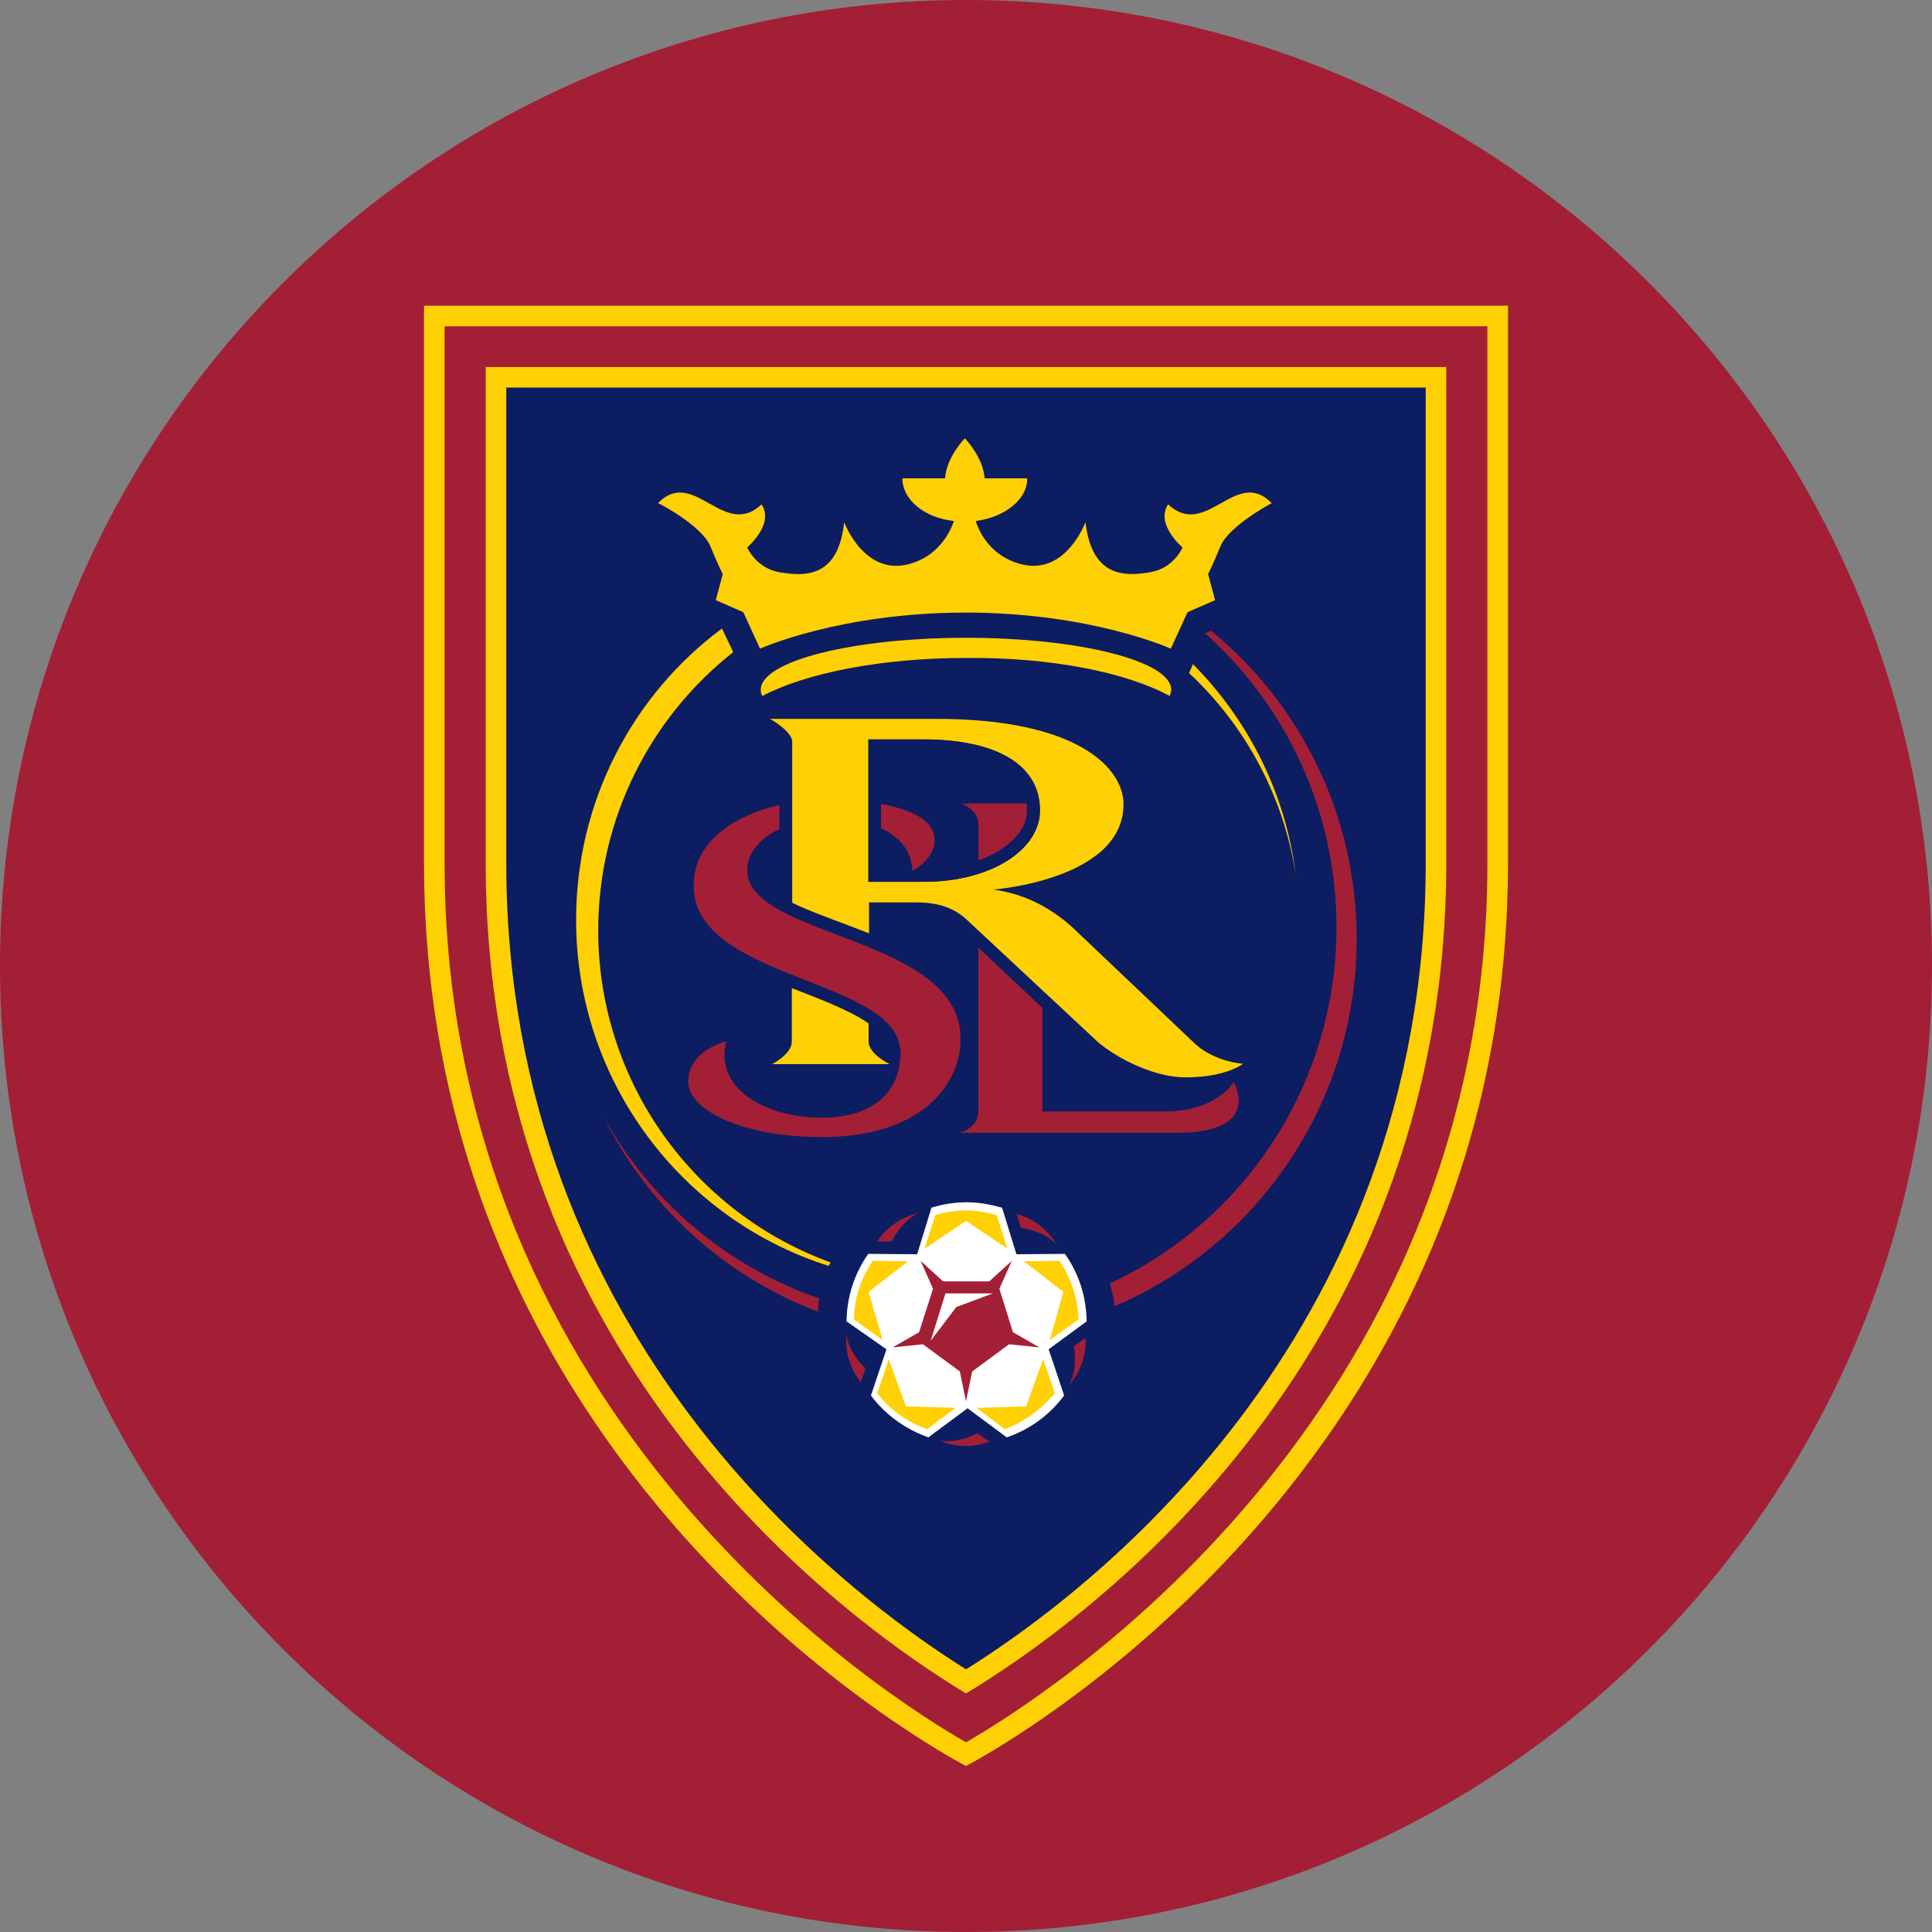<svg xmlns="http://www.w3.org/2000/svg" width="100" height="100" viewBox="0 0 100 100" fill="none"><rect x="0" y="0" width="100" height="100" fill="#808080" stroke="none"/><g clip-path="url(#clip0_124_13361)"><path d="M50 100C77.614 100 100 77.614 100 50C100 22.386 77.614 0 50 0C22.386 0 0 22.386 0 50C0 77.614 22.386 100 50 100Z" fill="#A31F36"></path><path d="M21.948 15.823V44.659C21.948 77.028 50 91.406 50 91.406C50 91.406 78.052 77.028 78.052 44.659V15.823H21.948Z" fill="#FFD004"></path><path d="M74.859 44.659C74.859 70.864 55.582 84.297 50 87.651C44.438 84.297 25.14 70.864 25.14 44.659V18.996H74.859V44.659ZM23.012 16.888V44.679C23.012 73.675 46.305 88.072 50 90.181C53.675 88.072 76.988 73.675 76.988 44.679V16.888H23.012Z" fill="#A31F36"></path><path d="M26.205 20.06V44.658C26.205 69.498 43.956 82.61 50 86.405C56.044 82.63 73.795 69.498 73.795 44.658V20.06H26.205Z" fill="#0D1D61"></path><path d="M56.245 68.394C56.225 67.088 55.823 65.884 55.12 64.9L52.61 64.92L51.867 62.51C51.285 62.349 50.683 62.229 50.04 62.229C49.398 62.229 48.795 62.329 48.213 62.51L47.47 64.92L44.94 64.9C44.237 65.904 43.835 67.088 43.815 68.394L45.883 69.839L45.08 72.229C45.823 73.233 46.867 73.976 48.052 74.398L50.08 72.892L52.108 74.398C53.293 73.996 54.337 73.233 55.08 72.229L54.277 69.839L56.245 68.394Z" fill="white"></path><path d="M61.546 34.839C64.438 37.53 66.446 41.205 67.068 45.281C66.546 41.044 64.598 37.249 61.747 34.377L61.546 34.839Z" fill="#FFD004"></path><path d="M42.992 65.341C35.984 62.811 30.964 56.064 30.964 48.153C30.964 42.309 33.715 37.089 37.952 33.755L37.37 32.53C32.771 35.944 29.819 41.446 29.819 47.611C29.819 56.004 35.321 63.133 42.892 65.522L42.992 65.341Z" fill="#FFD004"></path><path d="M47.811 45.643H44.94V38.273H47.811C51.406 38.273 53.815 39.498 53.815 41.948C53.835 43.956 51.325 45.643 47.811 45.643ZM55.522 48.012C54.277 46.888 52.912 46.245 51.406 46.044C51.406 46.044 58.153 45.542 58.153 41.627C58.153 39.759 55.783 37.209 48.474 37.209H39.859C39.859 37.209 41.004 37.852 41.004 38.394V46.727C42.068 47.249 43.534 47.731 44.98 48.313V46.707H47.349C48.594 46.707 49.317 46.988 49.96 47.53L56.827 53.936C57.791 54.759 59.699 55.763 61.365 55.763C63.494 55.763 64.337 55.06 64.337 55.06C64.337 55.06 62.952 54.98 61.908 54.077L55.522 48.012Z" fill="#FFD004"></path><path d="M40.984 51.145V53.916C40.984 54.558 39.96 55.08 39.96 55.08H46.044C46.044 55.08 44.96 54.558 44.96 53.916V52.972C44.016 52.309 42.53 51.747 40.984 51.145Z" fill="#FFD004"></path><path d="M36.767 28.273C37.209 29.337 37.41 29.719 37.41 29.719L37.048 31.064L38.474 31.687L39.337 33.575C39.337 33.575 43.474 31.707 49.98 31.707C56.486 31.707 60.602 33.575 60.602 33.575L61.466 31.687L62.892 31.064L62.53 29.719C62.53 29.719 62.731 29.337 63.173 28.273C63.614 27.209 65.823 26.044 65.823 26.044C63.976 24.137 62.43 27.952 60.462 26.105C59.779 27.129 61.205 28.334 61.205 28.334C61.205 28.334 60.783 29.398 59.538 29.619C58.052 29.88 56.506 29.759 56.185 27.028C56.185 27.028 55.161 29.819 52.831 29.197C51.305 28.795 50.703 27.59 50.502 26.968C52.008 26.767 53.173 25.864 53.173 24.759H50.964C50.883 23.635 49.94 22.691 49.94 22.691C49.94 22.691 48.996 23.635 48.916 24.759H46.707C46.707 25.864 47.851 26.807 49.377 26.968C49.157 27.59 48.554 28.795 47.048 29.197C44.719 29.819 43.695 27.028 43.695 27.028C43.394 29.779 41.847 29.88 40.341 29.619C39.116 29.398 38.675 28.334 38.675 28.334C38.675 28.334 40.1 27.129 39.418 26.105C37.47 27.952 35.904 24.137 34.056 26.044C34.116 26.044 36.325 27.209 36.767 28.273Z" fill="#FFD004"></path><path d="M60.542 36.024C60.582 35.924 60.622 35.803 60.622 35.703C60.622 34.217 55.863 33.012 50 33.012C44.136 33.012 39.377 34.217 39.377 35.703C39.377 35.803 39.398 35.924 39.458 36.024C41.707 34.84 45.602 34.056 50 34.056C54.398 34.016 58.293 34.799 60.542 36.024Z" fill="#FFD004"></path><path d="M44.96 66.868L47.008 65.281L45.181 65.261C44.578 66.125 44.217 67.169 44.197 68.293L45.683 69.358L44.96 66.868Z" fill="#FFD004"></path><path d="M51.586 62.891C51.084 62.751 50.542 62.65 50 62.65C49.438 62.65 48.916 62.731 48.414 62.891L47.851 64.638L50 63.193L52.148 64.638L51.586 62.891Z" fill="#FFD004"></path><path d="M52.992 65.281L55.04 66.868L54.337 69.358L55.823 68.293C55.783 67.169 55.422 66.125 54.839 65.261L52.992 65.281Z" fill="#FFD004"></path><path d="M46.004 70.361L45.402 72.108C46.064 72.952 46.948 73.614 47.992 73.976L49.458 72.871L46.888 72.791L46.004 70.361Z" fill="#FFD004"></path><path d="M53.112 72.791L50.542 72.871L52.008 73.976C53.032 73.594 53.916 72.932 54.599 72.108L53.996 70.361L53.112 72.791Z" fill="#FFD004"></path><path d="M69.177 47.992C69.177 56.164 64.377 63.213 57.45 66.425C57.55 66.807 57.651 67.209 57.691 67.61C65.04 64.458 70.221 57.148 70.221 48.594C70.221 42.169 67.289 36.425 62.691 32.65L62.369 32.771C66.546 36.506 69.177 41.948 69.177 47.992Z" fill="#A31F36"></path><path d="M42.329 67.891C42.349 67.65 42.369 67.43 42.41 67.209C37.63 65.562 33.654 62.188 31.245 57.811C33.514 62.429 37.49 66.044 42.329 67.891Z" fill="#A31F36"></path><path d="M50.643 42.711V44.538C52.249 43.956 53.173 42.952 53.173 41.948C53.173 41.827 53.153 41.687 53.153 41.566H49.699C49.679 41.587 50.643 41.827 50.643 42.711Z" fill="#A31F36"></path><path d="M50.643 49.056V57.51C50.643 58.394 49.679 58.635 49.679 58.635H60.904C65.402 58.635 63.855 56.004 63.855 56.004C63.855 56.004 62.992 57.53 60.301 57.53H53.956V52.169L50.643 49.056Z" fill="#A31F36"></path><path d="M47.229 45.08C47.229 45.08 48.394 44.498 48.394 43.434C48.394 42.41 47.108 41.868 45.602 41.586V42.872C46.667 43.353 47.169 44.137 47.229 45.08Z" fill="#A31F36"></path><path d="M35.623 55.984C35.623 57.49 38.494 58.855 42.53 58.855C47.611 58.855 49.719 56.225 49.719 53.755C49.719 48.434 38.675 48.554 38.675 45.04C38.675 44.116 39.378 43.373 40.341 42.911V41.666C38.072 42.189 35.904 43.514 35.904 45.843C35.904 50.783 46.606 50.602 46.606 54.498C46.606 56.506 45.201 57.851 42.55 57.851C39.538 57.851 36.968 56.285 37.59 53.916C37.59 53.895 35.623 54.357 35.623 55.984Z" fill="#A31F36"></path><path d="M43.815 69.076C43.815 69.076 43.614 70.381 44.558 71.546L44.799 70.823C44.799 70.823 43.936 70.08 43.815 69.076Z" fill="#A31F36"></path><path d="M48.635 74.558C48.635 74.558 49.799 75.161 51.205 74.618L50.582 74.177C50.623 74.177 49.618 74.739 48.635 74.558Z" fill="#A31F36"></path><path d="M55.582 69.678C55.582 69.678 55.823 70.783 55.341 71.687C55.341 71.687 56.265 70.743 56.185 69.257L55.582 69.678Z" fill="#A31F36"></path><path d="M52.61 62.831L52.851 63.554C52.851 63.554 53.976 63.674 54.679 64.397C54.658 64.377 54.056 63.213 52.61 62.831Z" fill="#A31F36"></path><path d="M47.53 62.791C47.53 62.791 46.225 63.012 45.402 64.257H46.145C46.165 64.257 46.647 63.213 47.53 62.791Z" fill="#A31F36"></path><path d="M49.498 67.651L48.173 69.398L48.936 66.948H51.386L49.498 67.651ZM51.727 66.707L52.37 65.261L51.205 66.326H48.815L47.651 65.261L48.293 66.707L47.57 68.956L46.205 69.739L47.771 69.579L49.679 70.984L50 72.53L50.321 70.984L52.229 69.579L53.795 69.739L52.43 68.956L51.727 66.707Z" fill="#A31F36"></path><path d="M50.642 44.538V42.711C50.642 41.827 49.679 41.586 49.679 41.586H53.132C53.153 41.707 53.153 41.847 53.153 41.968C53.173 42.952 52.249 43.976 50.642 44.538ZM47.229 45.08C47.169 44.136 46.647 43.353 45.582 42.891V41.606C47.088 41.887 48.373 42.43 48.373 43.454C48.413 44.498 47.229 45.08 47.229 45.08ZM53.835 41.948C53.835 39.498 51.426 38.273 47.831 38.273H44.96V45.642H47.831C51.325 45.642 53.835 43.956 53.835 41.948Z" fill="#0D1D61"></path></g><defs><clipPath id="clip0_124_13361"><rect width="100" height="100" fill="white"></rect></clipPath></defs></svg>